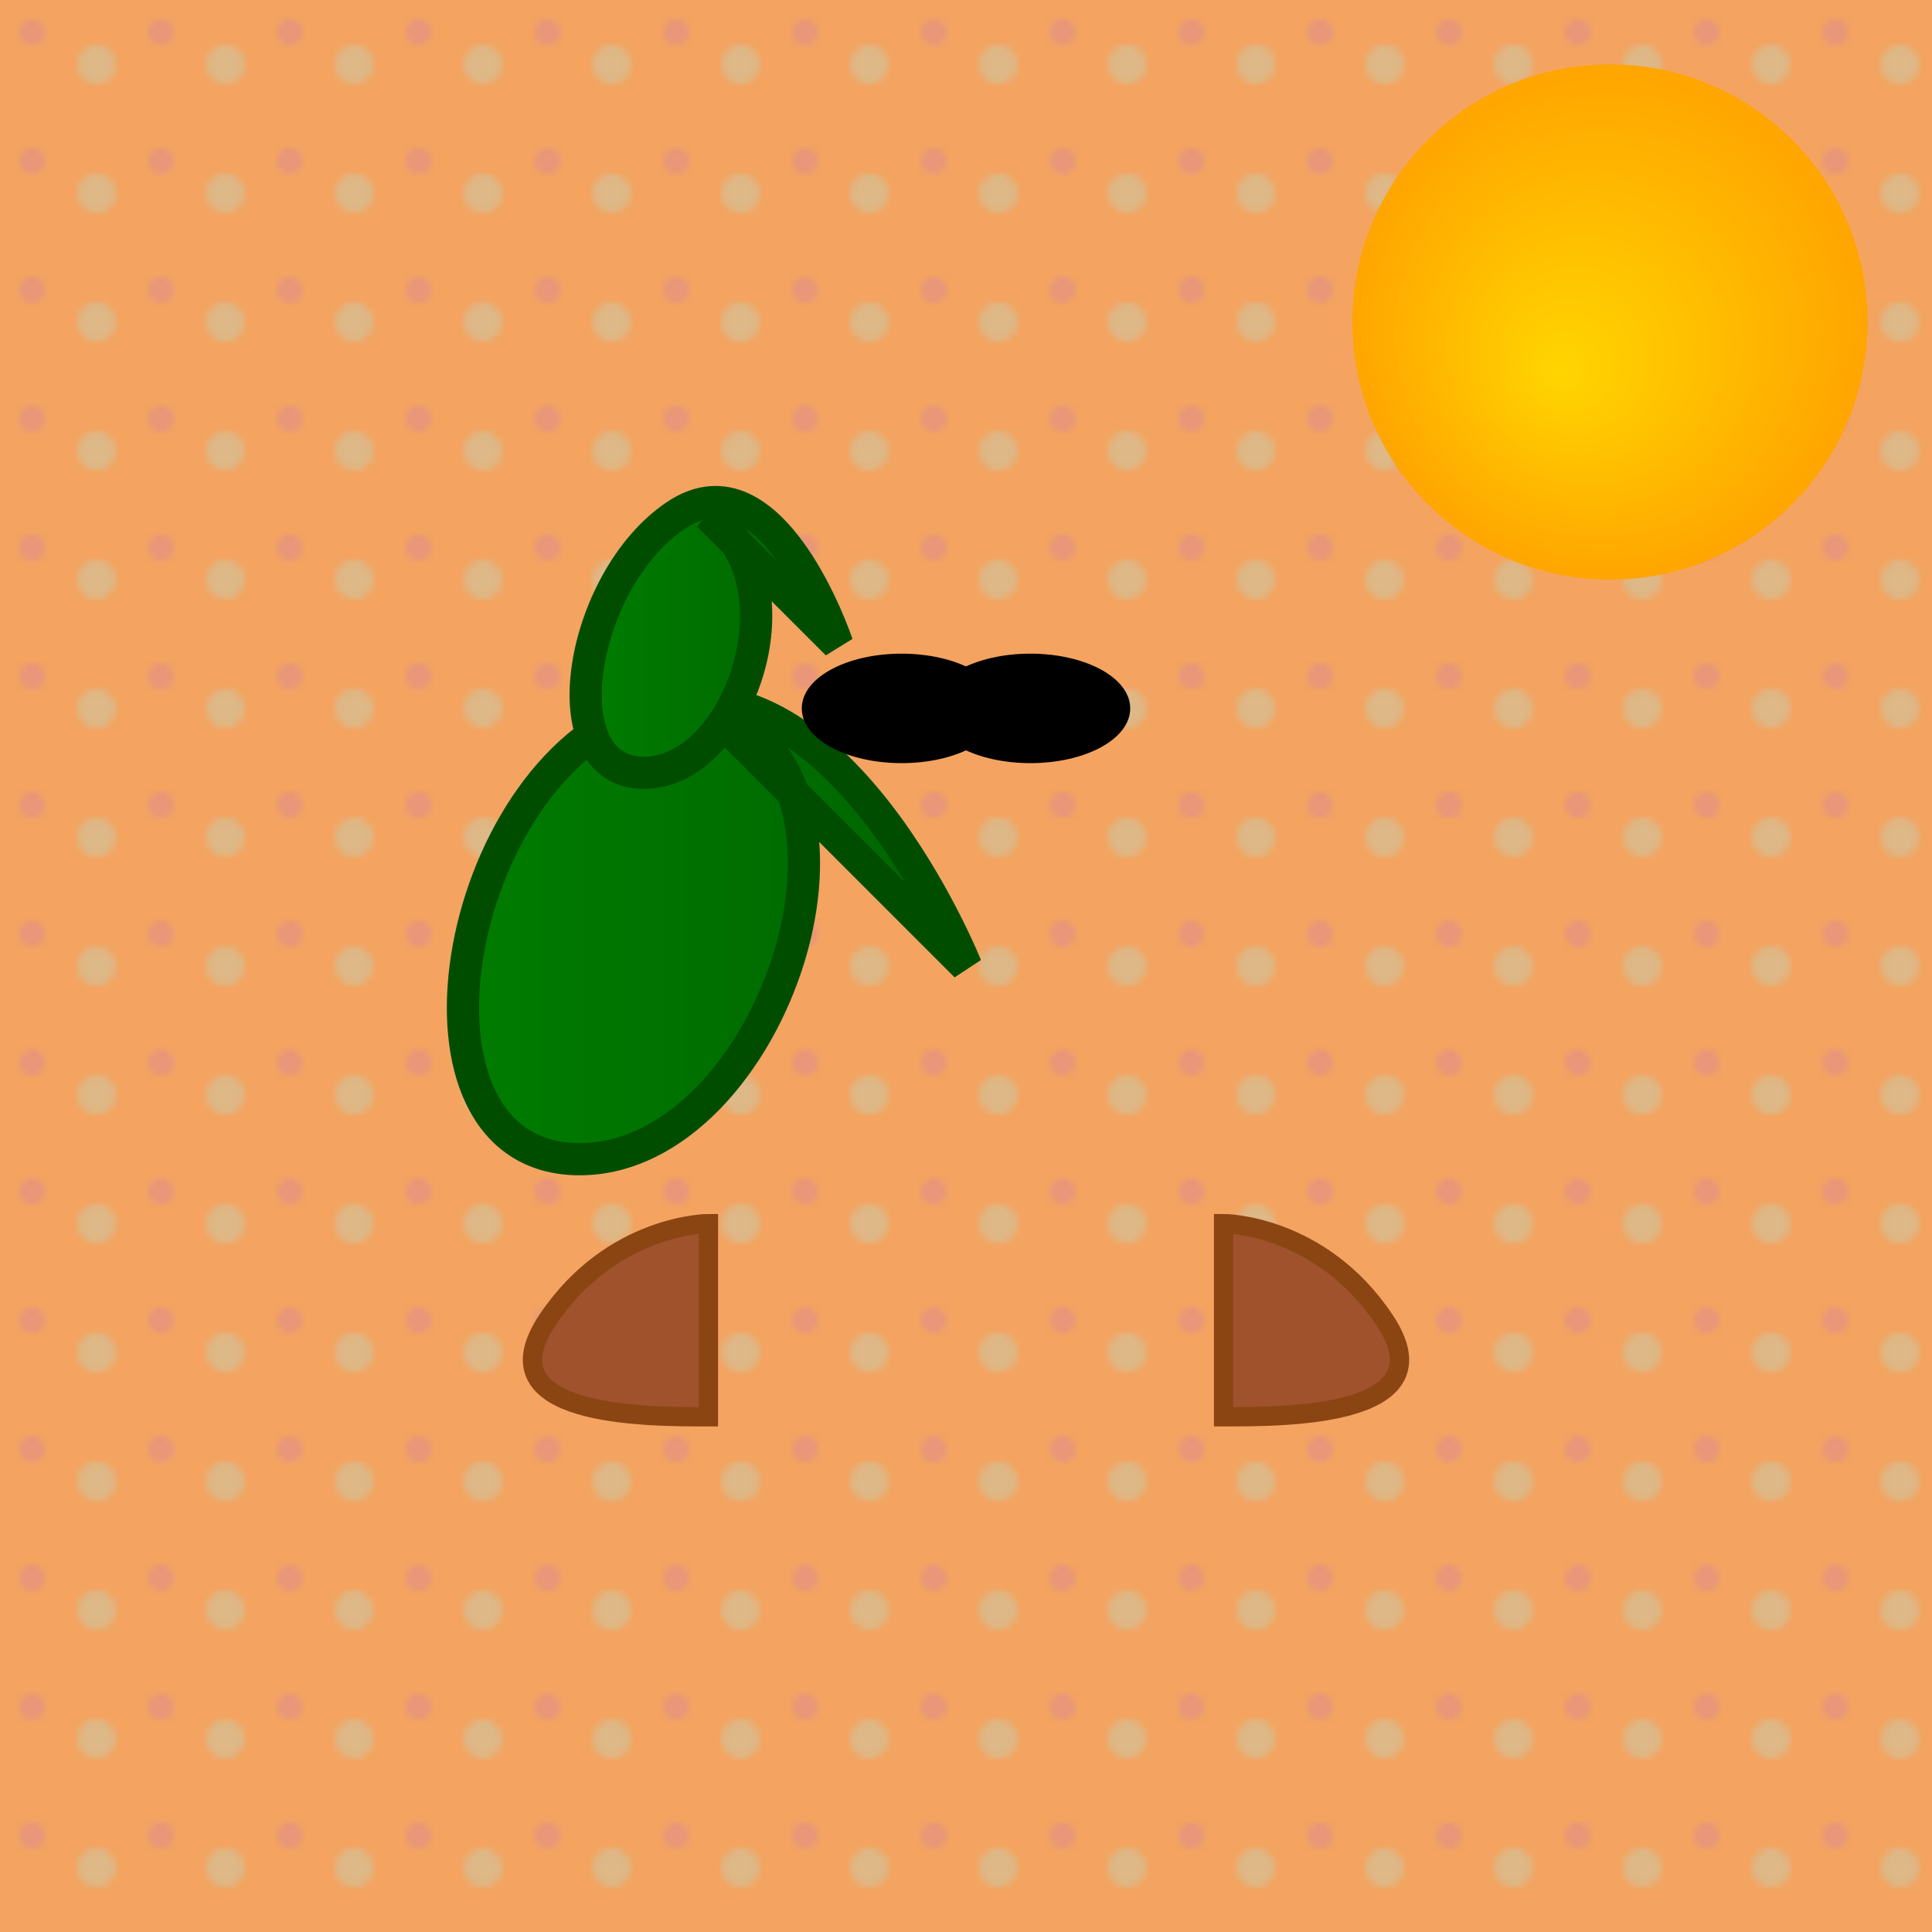 <svg viewBox="0 0 300 300" xmlns="http://www.w3.org/2000/svg">
  <defs>
    <radialGradient id="sun" cx="50%" cy="50%" r="50%" fx="40%" fy="60%">
      <stop offset="0%" stop-color="#FFD500" />
      <stop offset="100%" stop-color="#FFA500" />
    </radialGradient>
    <linearGradient id="cactusBody" x1="0%" y1="0%" x2="100%" y2="0%">
      <stop offset="0%" stop-color="#008000" />
      <stop offset="100%" stop-color="#006400" />
    </linearGradient>
    <pattern id="desertSand" width="20" height="20" patternUnits="userSpaceOnUse">
      <rect width="20" height="20" fill="#F4A460" />
      <circle cx="5" cy="5" r="2" fill="#E9967A" />
      <circle cx="15" cy="10" r="3" fill="#DEB887" />
    </pattern>
  </defs>
  <rect width="300" height="300" fill="url(#desertSand)" />
  <circle cx="250" cy="50" r="40" fill="url(#sun)" />
  <path d="M150 150c0 0-20-50-50-40-30 10-40 70-10 70 30 0 50-60 20-70Z" fill="url(#cactusBody)" stroke="#004d00" stroke-width="5"/>
  <path d="M130 100c0 0-10-30-25-20-15 10-20 40-5 40 15 0 25-30 10-40Z" fill="url(#cactusBody)" stroke="#004d00" stroke-width="5"/>
  <ellipse cx="140" cy="110" rx="15" ry="8" fill="#000" stroke="#000" stroke-width="1"/>
  <ellipse cx="160" cy="110" rx="15" ry="8" fill="#000" stroke="#000" stroke-width="1"/>
  <path d="M110 190c0 0-15 0-25 15-10 15 15 15 25 15Z" fill="#A0522D" stroke="#8B4513" stroke-width="3"/>
  <path d="M190 190c0 0 15 0 25 15 10 15-15 15-25 15Z" fill="#A0522D" stroke="#8B4513" stroke-width="3"/>

  <g transform="translate(150,150) rotate(10)">
  <animateTransform attributeName="transform"
              type="rotate"
              from="0 150 150"
              to="360 150 150"
              dur="20s"
              repeatCount="indefinite"
              additive="replace"/>
  </g>
</svg>